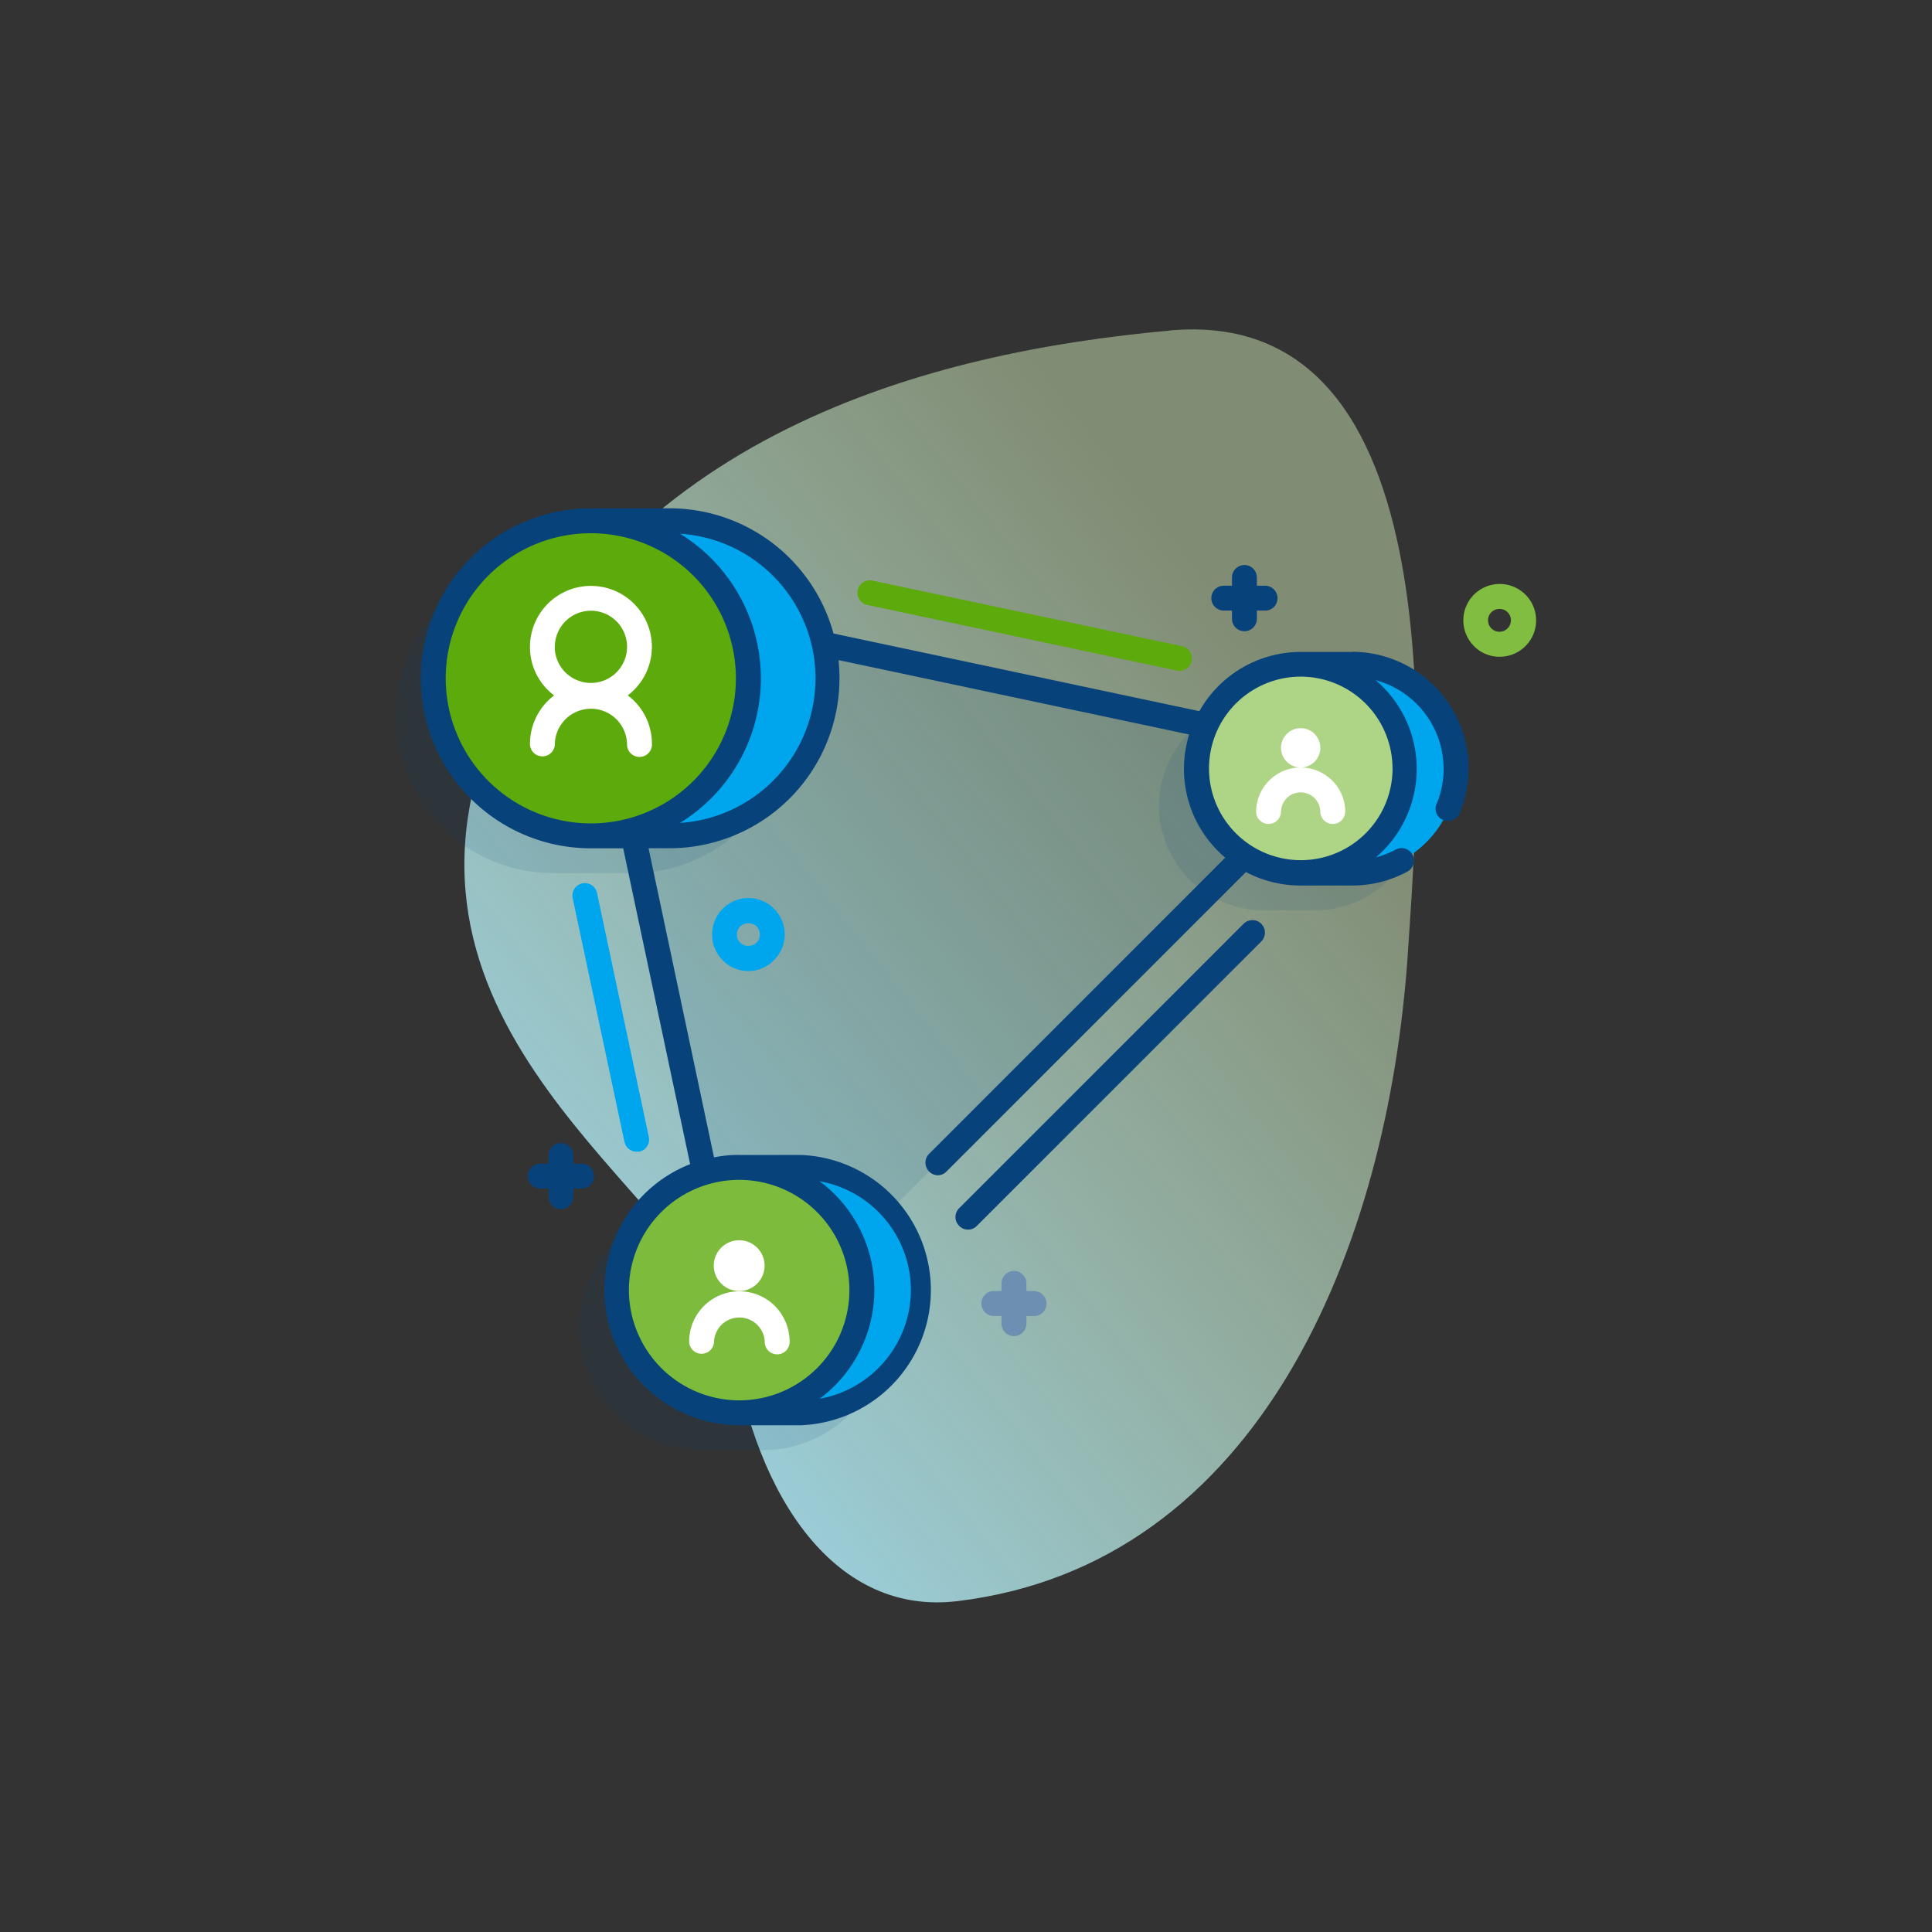 <svg xmlns="http://www.w3.org/2000/svg" xmlns:xlink="http://www.w3.org/1999/xlink" width="80" height="80" viewBox="0 0 80 80">
  <rect x="0" y="0" width="80" height="80" fill="#333333" stroke="none"/>
  <defs>
    <style>
      .cls-1 {
        fill: none;
      }

      .cls-2 {
        fill: url(#linear-gradient);
      }

      .cls-3, .cls-8 {
        fill: #08427a;
      }

      .cls-3 {
        opacity: 0.11;
        isolation: isolate;
      }

      .cls-4 {
        fill: #00a6ed;
      }

      .cls-5 {
        fill: #aed585;
      }

      .cls-6 {
        fill: #5caa0b;
      }

      .cls-7 {
        fill: #7dbb3c;
      }

      .cls-9 {
        fill: #fff;
      }

      .cls-10 {
        fill: #80bd41;
      }

      .cls-11 {
        fill: #6d8fb1;
      }
    </style>
    <linearGradient id="linear-gradient" x1="1.196" y1="-0.031" x2="0.03" y2="1.075" gradientUnits="objectBoundingBox">
      <stop offset="0" stop-color="#cee6b6" stop-opacity="0.502"/>
      <stop offset="0.296" stop-color="#cee6b6" stop-opacity="0.502"/>
      <stop offset="0.909" stop-color="#9cdcf8"/>
      <stop offset="1" stop-color="#9cdcf8"/>
    </linearGradient>
  </defs>
  <g id="Group_444" data-name="Group 444" transform="translate(0 -1578.505)">
    <rect id="Rectangle_126" data-name="Rectangle 126" class="cls-1" width="80" height="80" transform="translate(0 1578.505)"/>
    <path id="Path_890" data-name="Path 890" class="cls-2" d="M3290.332,1592.194c-9.874.9-22.9,4.184-28.322,17.273-4.431,12.47,9.348,19.066,10.224,24.735.99,6.39,4.308,11.223,9.338,10.6,12.439-1.515,17.819-14.542,18.633-26.879.5-7.606,2.092-26.816-9.873-25.734Z" transform="translate(-3241.905)"/>
    <g id="Group_401" data-name="Group 401" transform="translate(16.395 1601.614)">
      <path id="Path_891" data-name="Path 891" class="cls-3" d="M3266,1603.046l6.709,31.64,24.931-24.93Z" transform="translate(-3258.3 -1601.614)"/>
      <path id="Path_892" data-name="Path 892" class="cls-3" d="M3296.371,1607.56h-2.154a4.318,4.318,0,0,0,0,8.637h2.154a4.318,4.318,0,1,0,0-8.637Z" transform="translate(-3258.3 -1601.614)"/>
      <path id="Path_893" data-name="Path 893" class="cls-3" d="M3274.6,1608.137a6.518,6.518,0,0,0-6.524-6.523h-3.257a6.523,6.523,0,1,0,0,13.047h3.257A6.532,6.532,0,0,0,3274.6,1608.137Z" transform="translate(-3258.3 -1601.614)"/>
      <path id="Path_894" data-name="Path 894" class="cls-3" d="M3273.5,1628.389h-2.536a5.081,5.081,0,1,0,0,10.162h2.536a5.081,5.081,0,1,0,0-10.162Z" transform="translate(-3258.3 -1601.614)"/>
    </g>
    <path id="Path_895" data-name="Path 895" class="cls-4" d="M3297.917,1614.641a4.318,4.318,0,1,0,0-8.637h-2.154v8.626h2.154Z" transform="translate(-3241.905)"/>
    <circle id="Ellipse_91" data-name="Ellipse 91" class="cls-5" cx="4.318" cy="4.318" r="4.318" transform="translate(49.54 1606.004)"/>
    <path id="Path_896" data-name="Path 896" class="cls-4" d="M3269.627,1613.1a6.524,6.524,0,0,0,0-13.048h-3.257V1613.1Z" transform="translate(-3241.905)"/>
    <circle id="Ellipse_92" data-name="Ellipse 92" class="cls-6" cx="6.524" cy="6.524" r="6.524" transform="translate(17.941 1600.068)"/>
    <path id="Path_897" data-name="Path 897" class="cls-4" d="M3275.048,1637.005a5.081,5.081,0,0,0,0-10.162h-2.536v10.173l2.536-.011Z" transform="translate(-3241.905)"/>
    <circle id="Ellipse_93" data-name="Ellipse 93" class="cls-7" cx="5.081" cy="5.081" r="5.081" transform="translate(25.526 1626.843)"/>
    <path id="Path_898" data-name="Path 898" class="cls-8" d="M3281.984,1629.42a.485.485,0,0,1-.361-.155.511.511,0,0,1,0-.732l11.79-11.79a.518.518,0,0,1,.732.732l-11.8,11.8A.491.491,0,0,1,3281.984,1629.42Z" transform="translate(-3241.905)"/>
    <path id="Path_899" data-name="Path 899" class="cls-6" d="M3290.744,1606.282a.359.359,0,0,1-.1-.01l-12.842-2.721a.516.516,0,0,1,.207-1.01l12.841,2.721a.523.523,0,0,1,.4.608A.516.516,0,0,1,3290.744,1606.282Z" transform="translate(-3241.905)"/>
    <path id="Path_900" data-name="Path 900" class="cls-4" d="M3268.266,1626.194a.517.517,0,0,1-.505-.412l-2.143-10.09a.515.515,0,1,1,1.01-.206l2.143,10.1a.51.51,0,0,1-.4.608Z" transform="translate(-3241.905)"/>
    <path id="Path_901" data-name="Path 901" class="cls-9" d="M3297.041,1610.8a1.845,1.845,0,0,0-3.123,1.33.516.516,0,0,0,1.031,0,.814.814,0,0,1,1.628,0,.516.516,0,0,0,1.031,0A1.815,1.815,0,0,0,3297.041,1610.8Zm-2.092-1.329a.814.814,0,1,1,.814.814A.815.815,0,0,1,3294.949,1609.467Z" transform="translate(-3241.905)"/>
    <path id="Path_902" data-name="Path 902" class="cls-9" d="M3267.9,1607.3a2.524,2.524,0,1,0-4.05-2.01,2.5,2.5,0,0,0,1,2.01,2.524,2.524,0,0,0-1,2.009.515.515,0,1,0,1.03,0,1.495,1.495,0,0,1,2.989,0,.516.516,0,1,0,1.031,0A2.5,2.5,0,0,0,3267.9,1607.3Zm-3.02-2.01a1.495,1.495,0,1,1,1.5,1.494A1.5,1.5,0,0,1,3264.875,1605.293Z" transform="translate(-3241.905)"/>
    <path id="Path_903" data-name="Path 903" class="cls-8" d="M3297.917,1605.5h-2.154a4.817,4.817,0,0,0-4.194,2.453l-15.151-3.216a7.04,7.04,0,0,0-6.791-5.184h-3.257a7.039,7.039,0,0,0,0,14.079h1.34l2.772,13.078a5.6,5.6,0,0,0,2.03,10.812h2.536a5.6,5.6,0,0,0,0-11.193h-2.536a5.042,5.042,0,0,0-1.041.1l-2.71-12.8h.866a7.042,7.042,0,0,0,7.039-7.039,6.215,6.215,0,0,0-.041-.753l14.521,3.082a4.806,4.806,0,0,0,1.494,5.1l-12.264,12.265a.521.521,0,0,0,.361.886.5.5,0,0,0,.36-.155l12.4-12.4a4.837,4.837,0,0,0,2.247.557h2.154a4.8,4.8,0,0,0,2.288-.578.519.519,0,0,0,.206-.7.51.51,0,0,0-.7-.206,3.984,3.984,0,0,1-.814.319,4.818,4.818,0,0,0-.011-7.338,3.807,3.807,0,0,1,2.814,3.669,3.69,3.69,0,0,1-.289,1.453.5.5,0,0,0,.279.67.446.446,0,0,0,.2.041.514.514,0,0,0,.474-.319,4.833,4.833,0,0,0-4.422-6.689Zm-29.97,26.425a4.565,4.565,0,1,1,4.565,4.566A4.574,4.574,0,0,1,3267.947,1631.924Zm11.677,0a4.591,4.591,0,0,1-3.783,4.5,5.606,5.606,0,0,0,0-9.008A4.591,4.591,0,0,1,3279.624,1631.924Zm-19.263-25.332a6.008,6.008,0,1,1,6.009,6.008A6.015,6.015,0,0,1,3260.361,1606.592Zm9.7,5.987a7.026,7.026,0,0,0,0-11.975,6,6,0,0,1,0,11.975Zm29.507-2.257a3.8,3.8,0,1,1-3.8-3.8A3.806,3.806,0,0,1,3299.566,1610.322Z" transform="translate(-3241.905)"/>
    <path id="Path_904" data-name="Path 904" class="cls-9" d="M3273.883,1632.481a2.082,2.082,0,0,0-3.442,1.566.515.515,0,1,0,1.03,0,1.052,1.052,0,0,1,2.1,0,.516.516,0,1,0,1.031,0A2.105,2.105,0,0,0,3273.883,1632.481Zm-2.422-1.567a1.052,1.052,0,1,1,1.051,1.051A1.056,1.056,0,0,1,3271.461,1630.914Z" transform="translate(-3241.905)"/>
    <path id="Path_905" data-name="Path 905" class="cls-4" d="M3272.894,1618.712a1.463,1.463,0,0,1-1.062-.444,1.512,1.512,0,0,1,0-2.133,1.485,1.485,0,0,1,1.062-.443,1.465,1.465,0,0,1,1.061.443,1.481,1.481,0,0,1,.443,1.062,1.461,1.461,0,0,1-.443,1.061A1.433,1.433,0,0,1,3272.894,1618.712Zm0-1.979a.518.518,0,0,0-.34.134.472.472,0,0,0,0,.67.46.46,0,0,0,.34.134.5.5,0,0,0,.34-.134.457.457,0,0,0,.134-.34.5.5,0,0,0-.134-.34A.567.567,0,0,0,3272.894,1616.733Z" transform="translate(-3241.905)"/>
    <path id="Path_906" data-name="Path 906" class="cls-10" d="M3304,1605.7a1.475,1.475,0,0,1-1.062-.443,1.507,1.507,0,1,1,1.062.443Zm0-1.979a.477.477,0,0,0-.34.134.474.474,0,1,0,.67,0,.454.454,0,0,0-.33-.134Z" transform="translate(-3241.905)"/>
    <path id="Path_907" data-name="Path 907" class="cls-11" d="M3284.746,1631.965h-.34v-.34a.516.516,0,0,0-1.031,0v.34h-.34a.516.516,0,0,0,0,1.031h.34v.34a.516.516,0,0,0,1.031,0V1633h.34a.516.516,0,0,0,0-1.031Z" transform="translate(-3241.905)"/>
    <path id="Path_908" data-name="Path 908" class="cls-8" d="M3294.289,1602.758h-.34v-.341a.515.515,0,1,0-1.03,0v.341h-.34a.515.515,0,1,0,0,1.03h.34v.34a.515.515,0,1,0,1.03,0v-.34h.34a.511.511,0,0,0,.516-.515A.516.516,0,0,0,3294.289,1602.758Z" transform="translate(-3241.905)"/>
    <path id="Path_909" data-name="Path 909" class="cls-8" d="M3265.989,1626.689h-.341v-.34a.515.515,0,1,0-1.03,0v.34h-.34a.515.515,0,1,0,0,1.03h.34v.34a.515.515,0,1,0,1.03,0v-.34h.341a.51.51,0,0,0,.515-.515A.516.516,0,0,0,3265.989,1626.689Z" transform="translate(-3241.905)"/>
  </g>
</svg>
